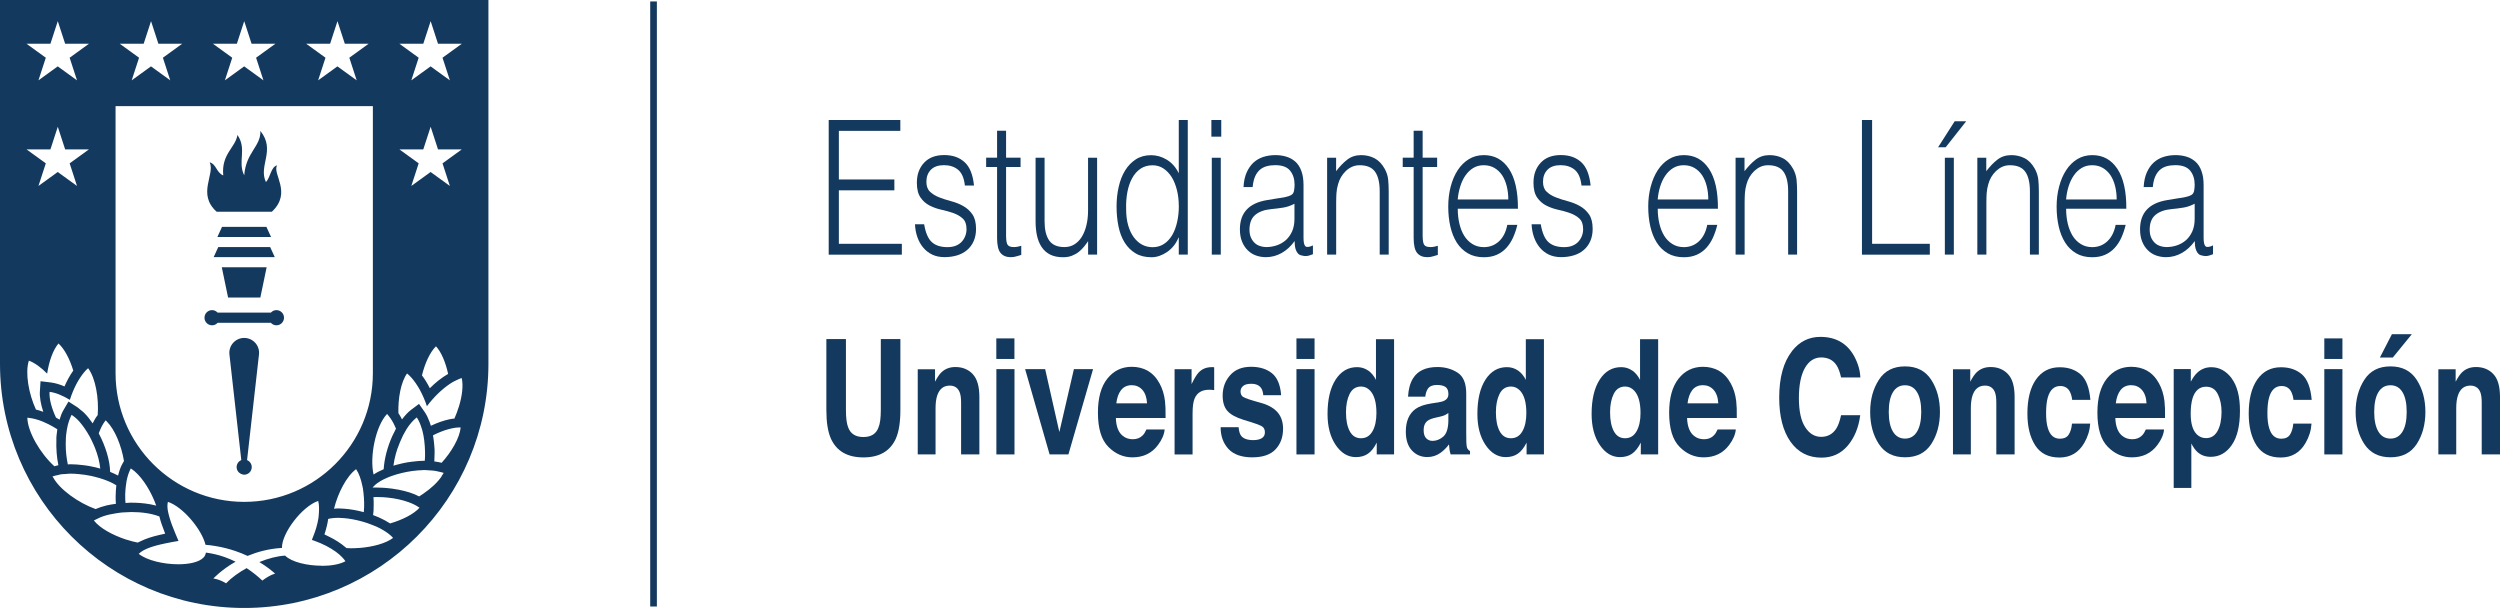 <?xml version="1.0" encoding="UTF-8"?>
<svg id="Capa_2" data-name="Capa 2" xmlns="http://www.w3.org/2000/svg" viewBox="0 0 427.9 104.06">
  <defs>
    <style>
      .cls-1 {
        fill: #14395f;
        stroke-width: 0px;
      }
    </style>
  </defs>
  <g id="Capa_1-2" data-name="Capa 1">
    <g>
      <g>
        <path class="cls-1" d="M141.84,43.58v-23.04h12.26v1.86h-10.52v8.32h9.5v1.86h-9.5v9.15h10.78v1.86h-12.52Z"/>
        <path class="cls-1" d="M158.18,38.4c.24,1.43.67,2.44,1.29,3.02s1.52.88,2.68.88c.56,0,1.05-.08,1.46-.25.41-.17.75-.4,1.01-.69.26-.29.46-.61.6-.98.14-.36.21-.75.21-1.15,0-.81-.21-1.41-.63-1.81-.42-.39-.94-.7-1.57-.93s-1.32-.42-2.05-.58c-.73-.16-1.42-.4-2.05-.72s-1.16-.78-1.57-1.38c-.42-.6-.63-1.44-.63-2.53,0-1.39.4-2.52,1.22-3.41.81-.88,1.96-1.33,3.44-1.33s2.6.4,3.49,1.2c.9.8,1.44,2.14,1.63,4.02h-1.56c-.14-1.28-.53-2.18-1.17-2.71s-1.45-.78-2.42-.78-1.72.26-2.23.78-.77,1.21-.77,2.06c0,.75.21,1.32.63,1.71.42.39.94.72,1.57.96.63.25,1.31.46,2.05.66s1.42.46,2.05.82c.63.35,1.16.83,1.57,1.42.42.6.63,1.43.63,2.5,0,.79-.14,1.49-.41,2.1-.27.61-.65,1.12-1.13,1.52-.48.41-1.04.71-1.7.91s-1.38.3-2.16.3-1.48-.14-2.09-.43c-.61-.29-1.12-.69-1.55-1.2-.43-.51-.76-1.11-1-1.79-.24-.68-.38-1.42-.41-2.21h1.56Z"/>
        <path class="cls-1" d="M174.77,43.64c-.19.04-.44.12-.74.22s-.65.16-1.02.16c-.77,0-1.35-.24-1.75-.72-.4-.48-.6-1.34-.6-2.58v-12.13h-1.87v-1.6h1.87v-4.61h1.54v4.61h2.48v1.6h-2.48v11.36c0,.4,0,.76.03,1.05.02.3.07.54.15.74.08.19.22.33.4.42.18.09.43.13.76.13.21,0,.41-.02.63-.06s.42-.1.63-.16v1.57Z"/>
        <path class="cls-1" d="M186.24,27h1.54v16.58h-1.54v-2.3c-.2.3-.44.61-.69.93-.26.32-.55.61-.88.88-.33.27-.72.49-1.17.67-.44.18-.95.27-1.54.27-.89,0-1.63-.16-2.23-.46-.6-.31-1.08-.74-1.45-1.3-.37-.56-.63-1.2-.79-1.94-.16-.74-.24-1.54-.24-2.42v-10.91h1.54v10.88c0,1.43.26,2.52.79,3.28s1.4,1.13,2.61,1.13c.63,0,1.2-.15,1.7-.46.5-.31.93-.74,1.27-1.3.34-.55.61-1.22.79-1.98.19-.77.28-1.61.28-2.53v-9.03Z"/>
        <path class="cls-1" d="M201.76,20.54h1.54v23.04h-1.54v-2.91h-.05c-.22.55-.51,1.04-.86,1.46-.35.42-.73.76-1.15,1.04-.42.28-.85.49-1.29.64-.44.15-.88.22-1.31.22-1.08,0-1.99-.22-2.74-.67s-1.37-1.06-1.86-1.84c-.49-.78-.84-1.7-1.06-2.77-.22-1.07-.33-2.21-.33-3.42,0-1.15.12-2.26.36-3.33.24-1.07.6-2,1.09-2.8.49-.8,1.1-1.44,1.84-1.92.74-.48,1.62-.72,2.62-.72.94,0,1.84.26,2.7.78.86.52,1.54,1.3,2.04,2.32v-9.12ZM201.76,35.23c0-.94-.1-1.83-.31-2.67-.21-.84-.5-1.58-.88-2.21-.39-.63-.86-1.13-1.41-1.5-.55-.37-1.18-.56-1.88-.56-.8,0-1.5.2-2.07.59-.58.39-1.06.93-1.43,1.62-.38.68-.65,1.48-.82,2.38-.17.91-.24,1.88-.21,2.93,0,1.05.12,1.97.35,2.77.23.8.55,1.48.96,2.03.41.56.89.98,1.43,1.27s1.14.43,1.79.43c.72,0,1.36-.18,1.92-.54.56-.36,1.03-.86,1.41-1.49.38-.63.66-1.38.86-2.24.2-.86.3-1.8.3-2.8Z"/>
        <path class="cls-1" d="M207.34,23.39v-2.85h1.69v2.85h-1.69ZM207.41,43.58v-16.58h1.54v16.58h-1.54Z"/>
        <path class="cls-1" d="M218.99,33.91c.29-.04.64-.11,1.04-.19.4-.08.73-.2.99-.35.26-.15.41-.4.47-.75.06-.35.09-.68.09-.98,0-.98-.25-1.79-.76-2.42-.5-.63-1.35-.95-2.55-.95-.53,0-1.02.06-1.46.18-.44.12-.83.32-1.17.61-.33.29-.61.67-.82,1.15s-.35,1.08-.42,1.81h-1.56c.05-.98.23-1.82.54-2.51.31-.69.71-1.26,1.19-1.7.49-.44,1.05-.76,1.69-.96.64-.2,1.32-.3,2.04-.3.67,0,1.29.09,1.88.27.59.18,1.1.47,1.54.86s.78.92,1.02,1.59c.25.66.37,1.47.37,2.43v9.03c0,.75.11,1.22.32,1.42.21.2.64.16,1.29-.14v1.5c-.12.04-.3.11-.53.19-.23.08-.46.13-.68.13-.24,0-.47-.03-.69-.1-.26-.04-.46-.14-.62-.3-.15-.16-.28-.35-.37-.58-.09-.22-.16-.47-.19-.74-.03-.27-.05-.55-.05-.85-.65.9-1.39,1.58-2.23,2.05-.84.47-1.74.71-2.71.71-.58,0-1.14-.1-1.68-.29-.54-.19-1.01-.49-1.42-.9-.41-.4-.73-.9-.97-1.49-.24-.59-.36-1.29-.36-2.1,0-2.82,1.55-4.48,4.64-4.99l2.12-.35ZM221.57,34.87c-.65.34-1.31.57-1.97.67s-1.33.19-2,.25c-1.18.11-2.1.44-2.75.99s-.99,1.4-.99,2.53c0,.51.08.95.24,1.33.16.37.38.68.64.93s.57.43.92.54c.35.12.7.18,1.06.18.61,0,1.21-.1,1.79-.29.58-.19,1.1-.49,1.55-.88s.81-.9,1.09-1.5c.27-.61.41-1.33.41-2.16v-2.59Z"/>
        <path class="cls-1" d="M228.69,43.58h-1.54v-16.58h1.54v2.3c.61-.81,1.25-1.47,1.91-1.98s1.45-.77,2.37-.77c.82,0,1.58.17,2.28.53s1.29.97,1.77,1.84c.33.6.52,1.21.58,1.84.06.63.09,1.29.09,1.97v10.85h-1.54v-10.82c0-1.49-.26-2.61-.79-3.36-.53-.75-1.41-1.12-2.64-1.12-.48,0-.91.09-1.31.27-.39.18-.75.42-1.06.72-.31.3-.58.64-.81,1.02-.22.38-.39.79-.51,1.22-.16.53-.25,1.05-.28,1.54-.03.49-.05,1.02-.05,1.6v8.93Z"/>
        <path class="cls-1" d="M246.07,43.64c-.19.04-.44.12-.74.22s-.65.16-1.02.16c-.77,0-1.35-.24-1.75-.72-.4-.48-.6-1.34-.6-2.58v-12.13h-1.87v-1.6h1.87v-4.61h1.54v4.61h2.48v1.6h-2.48v11.36c0,.4,0,.76.03,1.05.02.3.07.54.15.74.08.19.22.33.4.42.18.09.43.13.76.13.21,0,.41-.02.63-.06s.42-.1.63-.16v1.57Z"/>
        <path class="cls-1" d="M249.51,35.74c0,.9.09,1.74.28,2.54s.46,1.49.83,2.08c.37.59.83,1.06,1.4,1.41.56.35,1.21.53,1.95.53,1.01,0,1.87-.33,2.59-.99.72-.66,1.19-1.6,1.43-2.82h1.72c-.19.79-.44,1.52-.74,2.19-.31.67-.69,1.26-1.15,1.76-.46.5-1.01.89-1.64,1.17-.63.28-1.36.42-2.2.42-1.06,0-1.97-.22-2.74-.67-.77-.45-1.4-1.06-1.9-1.84-.49-.78-.86-1.7-1.1-2.75-.24-1.05-.36-2.19-.36-3.41s.14-2.36.42-3.43c.28-1.07.68-2,1.2-2.8.52-.8,1.16-1.43,1.91-1.89.75-.46,1.6-.69,2.56-.69,1.83,0,3.26.78,4.3,2.35s1.55,3.85,1.54,6.83h-10.29ZM258.16,34.14c0-.81-.09-1.57-.27-2.29-.18-.71-.44-1.33-.79-1.86-.35-.52-.79-.94-1.32-1.25-.53-.31-1.13-.46-1.82-.46s-1.28.16-1.81.48c-.52.32-.96.75-1.33,1.28-.37.53-.66,1.15-.88,1.86-.22.7-.37,1.45-.44,2.24h8.65Z"/>
        <path class="cls-1" d="M263.72,38.4c.24,1.43.67,2.44,1.29,3.02s1.52.88,2.68.88c.56,0,1.05-.08,1.46-.25.41-.17.75-.4,1.01-.69.26-.29.46-.61.6-.98.14-.36.21-.75.21-1.15,0-.81-.21-1.41-.63-1.81-.42-.39-.94-.7-1.57-.93s-1.32-.42-2.05-.58c-.73-.16-1.42-.4-2.05-.72s-1.16-.78-1.57-1.38c-.42-.6-.63-1.44-.63-2.53,0-1.39.4-2.52,1.22-3.41.81-.88,1.96-1.33,3.44-1.33s2.6.4,3.49,1.2c.9.8,1.44,2.14,1.63,4.02h-1.56c-.14-1.28-.53-2.18-1.17-2.71-.64-.52-1.45-.78-2.42-.78s-1.72.26-2.23.78-.77,1.21-.77,2.06c0,.75.21,1.32.63,1.71.42.39.94.72,1.57.96.63.25,1.31.46,2.05.66s1.42.46,2.05.82c.63.35,1.16.83,1.57,1.42.42.6.63,1.43.63,2.5,0,.79-.14,1.49-.41,2.1-.27.61-.65,1.12-1.13,1.52-.48.41-1.04.71-1.7.91s-1.38.3-2.16.3-1.48-.14-2.09-.43c-.61-.29-1.12-.69-1.55-1.2-.43-.51-.76-1.11-1-1.79-.24-.68-.38-1.42-.41-2.21h1.56Z"/>
        <path class="cls-1" d="M283.74,35.74c0,.9.09,1.74.28,2.54.19.8.47,1.49.83,2.08.37.59.83,1.06,1.4,1.41.56.35,1.21.53,1.95.53,1,0,1.87-.33,2.58-.99s1.2-1.6,1.43-2.82h1.72c-.19.79-.44,1.52-.74,2.19-.31.67-.69,1.26-1.15,1.76-.46.5-1,.89-1.64,1.17-.63.28-1.36.42-2.2.42-1.06,0-1.97-.22-2.74-.67-.77-.45-1.4-1.06-1.89-1.84-.49-.78-.86-1.7-1.1-2.75-.24-1.05-.36-2.19-.36-3.41s.14-2.36.43-3.43c.28-1.07.68-2,1.2-2.8.52-.8,1.15-1.43,1.91-1.89.75-.46,1.6-.69,2.56-.69,1.83,0,3.26.78,4.3,2.35,1.04,1.57,1.55,3.85,1.53,6.83h-10.29ZM292.39,34.14c0-.81-.09-1.57-.27-2.29-.18-.71-.44-1.33-.79-1.86-.35-.52-.79-.94-1.32-1.25-.53-.31-1.13-.46-1.82-.46s-1.28.16-1.81.48c-.52.32-.97.75-1.33,1.28-.37.53-.66,1.15-.89,1.86-.22.7-.36,1.45-.43,2.24h8.65Z"/>
        <path class="cls-1" d="M298.59,43.58h-1.53v-16.58h1.53v2.3c.62-.81,1.25-1.47,1.91-1.98s1.45-.77,2.37-.77c.82,0,1.58.17,2.28.53.7.35,1.29.97,1.77,1.84.32.6.51,1.21.58,1.84.06.63.09,1.29.09,1.97v10.85h-1.53v-10.82c0-1.49-.26-2.61-.79-3.36-.53-.75-1.41-1.12-2.64-1.12-.48,0-.91.09-1.31.27-.39.18-.74.42-1.06.72-.31.3-.58.64-.81,1.02-.22.38-.39.79-.51,1.22-.15.53-.25,1.05-.28,1.54s-.05,1.02-.05,1.6v8.93Z"/>
        <path class="cls-1" d="M318.69,43.58v-23.04h1.74v21.19h9.88v1.86h-11.63Z"/>
        <path class="cls-1" d="M331.72,25.21l2.84-4.45h1.97l-3.51,4.45h-1.31ZM332.88,43.58v-16.58h1.54v16.58h-1.54Z"/>
        <path class="cls-1" d="M339.97,43.58h-1.53v-16.58h1.53v2.3c.62-.81,1.25-1.47,1.91-1.98.66-.51,1.45-.77,2.37-.77.82,0,1.58.17,2.28.53.7.35,1.29.97,1.77,1.84.32.6.51,1.21.58,1.84.06.63.09,1.29.09,1.97v10.85h-1.53v-10.82c0-1.49-.26-2.61-.79-3.36-.53-.75-1.41-1.12-2.64-1.12-.48,0-.91.09-1.31.27-.39.18-.74.42-1.06.72-.31.3-.58.64-.81,1.02-.22.38-.39.79-.51,1.22-.15.53-.25,1.05-.28,1.54s-.05,1.02-.05,1.6v8.93Z"/>
        <path class="cls-1" d="M353.64,35.74c0,.9.09,1.74.28,2.54s.47,1.49.83,2.08c.37.59.83,1.06,1.4,1.41.56.35,1.21.53,1.95.53,1,0,1.87-.33,2.58-.99s1.2-1.6,1.43-2.82h1.72c-.19.79-.44,1.52-.74,2.19-.31.67-.69,1.26-1.15,1.76-.46.5-1,.89-1.64,1.17-.63.28-1.36.42-2.2.42-1.06,0-1.97-.22-2.74-.67-.77-.45-1.4-1.06-1.89-1.84-.49-.78-.86-1.7-1.1-2.75-.24-1.05-.36-2.19-.36-3.41s.14-2.36.43-3.43c.28-1.07.68-2,1.2-2.8.52-.8,1.15-1.43,1.91-1.89.75-.46,1.6-.69,2.56-.69,1.83,0,3.26.78,4.3,2.35,1.04,1.57,1.55,3.85,1.53,6.83h-10.29ZM362.29,34.14c0-.81-.09-1.57-.27-2.29-.18-.71-.44-1.33-.79-1.86-.35-.52-.79-.94-1.32-1.25-.53-.31-1.13-.46-1.82-.46s-1.28.16-1.81.48c-.52.32-.97.75-1.33,1.28-.37.53-.66,1.15-.89,1.86-.22.7-.36,1.45-.43,2.24h8.65Z"/>
        <path class="cls-1" d="M373.05,33.91c.29-.04.64-.11,1.04-.19.4-.08.73-.2.99-.35.25-.15.41-.4.47-.75.06-.35.09-.68.09-.98,0-.98-.25-1.79-.76-2.42-.51-.63-1.35-.95-2.55-.95-.53,0-1.02.06-1.46.18-.44.12-.83.32-1.16.61-.33.29-.61.67-.82,1.15s-.35,1.08-.42,1.81h-1.56c.05-.98.23-1.82.54-2.51.31-.69.7-1.26,1.19-1.7s1.05-.76,1.69-.96c.64-.2,1.32-.3,2.04-.3.66,0,1.29.09,1.88.27.59.18,1.1.47,1.53.86.44.39.78.92,1.02,1.59.25.66.37,1.47.37,2.43v9.03c0,.75.11,1.22.32,1.42.21.2.64.16,1.29-.14v1.5c-.12.04-.3.11-.53.19-.23.08-.46.13-.68.13-.24,0-.47-.03-.69-.1-.26-.04-.46-.14-.61-.3-.16-.16-.28-.35-.37-.58-.1-.22-.16-.47-.19-.74-.03-.27-.05-.55-.05-.85-.65.9-1.39,1.58-2.23,2.05-.84.47-1.74.71-2.71.71-.58,0-1.14-.1-1.68-.29-.54-.19-1.01-.49-1.42-.9-.41-.4-.73-.9-.97-1.49-.24-.59-.36-1.29-.36-2.1,0-2.82,1.55-4.48,4.64-4.99l2.12-.35ZM375.64,34.87c-.65.34-1.31.57-1.97.67-.66.11-1.33.19-1.99.25-1.18.11-2.1.44-2.75.99-.66.55-.99,1.4-.99,2.53,0,.51.08.95.24,1.33.16.37.38.68.64.93s.57.43.92.54c.35.12.71.18,1.06.18.62,0,1.22-.1,1.79-.29s1.1-.49,1.55-.88.81-.9,1.09-1.5c.27-.61.41-1.33.41-2.16v-2.59Z"/>
        <path class="cls-1" d="M141.44,58.04h3.35v12.13c0,1.36.13,2.35.38,2.97.4,1.11,1.27,1.66,2.61,1.66s2.2-.55,2.59-1.66c.26-.62.39-1.61.39-2.97v-12.13h3.35v12.14c0,2.1-.26,3.73-.78,4.9-.97,2.14-2.82,3.21-5.55,3.21s-4.59-1.07-5.56-3.21c-.52-1.17-.78-2.8-.78-4.9v-12.14Z"/>
        <path class="cls-1" d="M166.48,64.02c.76.79,1.15,2.1,1.15,3.93v9.83h-3.13v-8.88c0-.77-.08-1.36-.25-1.77-.3-.75-.86-1.13-1.7-1.13-1.03,0-1.73.55-2.12,1.65-.2.58-.3,1.32-.3,2.22v7.9h-3.05v-14.57h2.96v2.13c.39-.75.76-1.29,1.11-1.62.63-.59,1.42-.89,2.38-.89,1.2,0,2.19.4,2.95,1.19Z"/>
        <path class="cls-1" d="M173.63,61.44h-3.1v-3.52h3.1v3.52ZM170.54,63.18h3.1v14.6h-3.1v-14.6Z"/>
        <path class="cls-1" d="M183.81,63.18h3.28l-4.22,14.6h-3.22l-4.19-14.6h3.43l2.43,10.77,2.49-10.77Z"/>
        <path class="cls-1" d="M196.45,63.47c.81.46,1.49,1.18,2.02,2.16.48.87.79,1.87.93,3.02.08.67.12,1.64.1,2.9h-8.51c.05,1.46.45,2.49,1.22,3.08.47.37,1.03.55,1.68.55.7,0,1.26-.22,1.7-.67.24-.24.45-.58.63-1h3.12c-.08.87-.46,1.75-1.13,2.64-1.05,1.42-2.51,2.13-4.39,2.13-1.55,0-2.93-.6-4.12-1.8-1.19-1.2-1.78-3.15-1.78-5.85,0-2.53.53-4.47,1.61-5.82,1.07-1.35,2.47-2.03,4.18-2.03,1.02,0,1.93.23,2.75.68ZM191.88,66.77c-.43.56-.7,1.31-.81,2.26h5.26c-.06-1.01-.33-1.78-.81-2.31s-1.09-.79-1.81-.79c-.78,0-1.39.28-1.82.84Z"/>
        <path class="cls-1" d="M207.56,62.84s.13.01.26.02v3.91c-.19-.03-.36-.05-.51-.05-.15,0-.27-.01-.36-.01-1.23,0-2.06.5-2.48,1.5-.24.56-.35,1.43-.35,2.6v6.98h-3.08v-14.6h2.91v2.55c.47-.97.88-1.64,1.23-2,.57-.6,1.31-.9,2.23-.9.06,0,.11,0,.15,0Z"/>
        <path class="cls-1" d="M212,73.12c.06.68.2,1.16.42,1.45.38.51,1.08.76,2.11.76.6,0,1.08-.11,1.44-.33.36-.22.53-.56.53-1s-.14-.76-.43-.98c-.29-.22-1.35-.61-3.19-1.15-1.33-.41-2.26-.92-2.8-1.54-.54-.61-.81-1.48-.81-2.62,0-1.35.42-2.51,1.27-3.48.85-.97,2.04-1.45,3.58-1.45,1.46,0,2.65.36,3.57,1.09s1.45,1.98,1.59,3.77h-3.06c-.04-.49-.15-.88-.33-1.17-.34-.52-.91-.78-1.72-.78-.67,0-1.14.13-1.42.39-.28.26-.42.56-.42.91,0,.44.15.76.45.95.3.21,1.36.56,3.19,1.06,1.22.36,2.13.9,2.74,1.62.6.73.9,1.65.9,2.75,0,1.45-.43,2.63-1.29,3.54-.86.92-2.2,1.37-4,1.37s-3.2-.49-4.08-1.46c-.88-.97-1.32-2.2-1.32-3.7h3.1Z"/>
        <path class="cls-1" d="M225,61.44h-3.1v-3.52h3.1v3.52ZM221.9,63.18h3.1v14.6h-3.1v-14.6Z"/>
        <path class="cls-1" d="M234.17,63.41c.55.39,1,.93,1.34,1.61v-6.96h3.1v19.72h-2.97v-2.02c-.44.87-.93,1.5-1.49,1.89s-1.25.59-2.08.59c-1.36,0-2.51-.69-3.45-2.07-.93-1.38-1.4-3.15-1.4-5.31,0-2.49.46-4.45,1.38-5.88.92-1.43,2.15-2.14,3.68-2.14.71,0,1.34.2,1.89.58ZM234.92,73.81c.45-.8.67-1.84.67-3.12,0-1.79-.36-3.06-1.08-3.83-.44-.47-.96-.7-1.54-.7-.89,0-1.55.42-1.97,1.27-.42.85-.62,1.89-.62,3.14,0,1.35.21,2.43.64,3.23.43.81,1.07,1.21,1.93,1.21s1.52-.4,1.97-1.21Z"/>
        <path class="cls-1" d="M246.03,68.9c.57-.09.97-.2,1.22-.34.44-.23.66-.59.66-1.09,0-.6-.17-1.01-.5-1.24-.34-.23-.83-.34-1.48-.34-.73,0-1.25.22-1.55.67-.22.33-.36.78-.43,1.34h-2.95c.07-1.28.35-2.33.86-3.15.81-1.29,2.2-1.93,4.18-1.93,1.28,0,2.43.32,3.42.95,1,.63,1.5,1.83,1.5,3.59v6.7c0,.46,0,1.03.02,1.69.02.5.08.84.18,1.02.1.18.25.33.45.44v.56h-3.32c-.09-.3-.16-.57-.19-.83-.04-.26-.07-.55-.09-.88-.42.57-.91,1.06-1.47,1.46-.66.47-1.41.71-2.24.71-1.06,0-1.94-.38-2.64-1.13-.69-.75-1.04-1.82-1.04-3.21,0-1.8.56-3.09,1.67-3.9.61-.44,1.51-.75,2.7-.94l1.05-.16ZM247.9,70.68c-.2.15-.39.27-.59.37s-.47.18-.82.26l-.7.16c-.65.14-1.12.32-1.4.52-.48.35-.72.89-.72,1.62,0,.65.15,1.12.44,1.41.29.29.65.44,1.07.44.67,0,1.28-.24,1.84-.72.56-.48.85-1.36.88-2.64v-1.42Z"/>
        <path class="cls-1" d="M259.82,63.41c.55.39,1,.93,1.34,1.61v-6.96h3.1v19.72h-2.97v-2.02c-.44.87-.93,1.5-1.49,1.89s-1.25.59-2.08.59c-1.36,0-2.51-.69-3.45-2.07-.93-1.38-1.4-3.15-1.4-5.31,0-2.49.46-4.45,1.38-5.88.92-1.43,2.15-2.14,3.68-2.14.71,0,1.34.2,1.89.58ZM260.58,73.81c.45-.8.67-1.84.67-3.12,0-1.79-.36-3.06-1.08-3.83-.44-.47-.96-.7-1.54-.7-.89,0-1.55.42-1.97,1.27-.42.85-.62,1.89-.62,3.14,0,1.35.21,2.43.64,3.23.43.81,1.07,1.21,1.93,1.21s1.52-.4,1.97-1.21Z"/>
        <path class="cls-1" d="M279.37,63.41c.55.39,1,.93,1.34,1.61v-6.96h3.1v19.72h-2.97v-2.02c-.44.87-.94,1.5-1.49,1.89s-1.25.59-2.08.59c-1.36,0-2.51-.69-3.45-2.07-.93-1.38-1.4-3.15-1.4-5.31,0-2.49.46-4.45,1.38-5.88.92-1.43,2.15-2.14,3.68-2.14.71,0,1.34.2,1.88.58ZM280.12,73.81c.45-.8.67-1.84.67-3.12,0-1.79-.36-3.06-1.08-3.83-.44-.47-.96-.7-1.54-.7-.89,0-1.55.42-1.97,1.27-.42.85-.62,1.89-.62,3.14,0,1.35.21,2.43.64,3.23.43.81,1.07,1.21,1.93,1.21s1.52-.4,1.97-1.21Z"/>
        <path class="cls-1" d="M294.22,63.47c.81.46,1.49,1.18,2.02,2.16.48.87.79,1.87.93,3.02.08.67.12,1.64.1,2.9h-8.51c.05,1.46.46,2.49,1.22,3.08.47.37,1.03.55,1.68.55.7,0,1.26-.22,1.69-.67.24-.24.45-.58.63-1h3.12c-.08.87-.46,1.75-1.13,2.64-1.05,1.42-2.51,2.13-4.39,2.13-1.55,0-2.93-.6-4.11-1.8-1.19-1.2-1.78-3.15-1.78-5.85,0-2.53.54-4.47,1.61-5.82,1.07-1.35,2.47-2.03,4.18-2.03,1.02,0,1.93.23,2.75.68ZM289.65,66.77c-.43.56-.7,1.31-.81,2.26h5.26c-.05-1.01-.33-1.78-.81-2.31s-1.09-.79-1.81-.79c-.79,0-1.39.28-1.83.84Z"/>
        <path class="cls-1" d="M306.71,60.1c1.27-1.63,2.89-2.44,4.86-2.44,2.63,0,4.55,1.09,5.77,3.27.67,1.23,1.03,2.45,1.08,3.68h-3.3c-.21-.95-.48-1.66-.81-2.14-.59-.86-1.46-1.29-2.61-1.29s-2.1.61-2.78,1.82c-.68,1.21-1.02,2.92-1.02,5.14s.36,3.87,1.08,4.98,1.63,1.65,2.73,1.65,1.99-.47,2.59-1.42c.33-.51.6-1.27.82-2.29h3.28c-.28,2.15-1.01,3.9-2.17,5.25-1.16,1.35-2.65,2.02-4.47,2.02-2.25,0-4.01-.91-5.3-2.73-1.28-1.83-1.93-4.34-1.93-7.53,0-3.45.73-6.1,2.19-7.97Z"/>
        <path class="cls-1" d="M330.56,75.99c-.99,1.52-2.48,2.28-4.49,2.28s-3.5-.76-4.49-2.28c-.99-1.52-1.48-3.35-1.48-5.49s.49-3.93,1.48-5.48,2.48-2.31,4.49-2.31,3.5.77,4.49,2.31c.99,1.54,1.48,3.37,1.48,5.48s-.49,3.97-1.48,5.49ZM328.12,73.88c.48-.79.72-1.92.72-3.38s-.24-2.59-.72-3.38-1.17-1.18-2.06-1.18-1.58.39-2.06,1.18c-.48.79-.72,1.92-.72,3.38s.24,2.59.72,3.38c.48.79,1.17,1.19,2.06,1.19s1.58-.4,2.06-1.19Z"/>
        <path class="cls-1" d="M343.67,64.02c.77.79,1.15,2.1,1.15,3.93v9.83h-3.13v-8.88c0-.77-.08-1.36-.24-1.77-.3-.75-.87-1.13-1.7-1.13-1.03,0-1.74.55-2.12,1.65-.2.58-.3,1.32-.3,2.22v7.9h-3.06v-14.57h2.96v2.13c.39-.75.76-1.29,1.11-1.62.62-.59,1.42-.89,2.38-.89,1.2,0,2.19.4,2.95,1.19Z"/>
        <path class="cls-1" d="M354.67,68.42c-.06-.54-.2-1.04-.44-1.47-.35-.59-.88-.88-1.6-.88-1.03,0-1.74.64-2.12,1.92-.2.68-.3,1.58-.3,2.7s.1,1.93.3,2.58c.36,1.22,1.05,1.82,2.06,1.82.71,0,1.22-.24,1.52-.72.3-.48.49-1.11.55-1.87h3.12c-.07,1.16-.41,2.26-1.01,3.3-.96,1.67-2.38,2.51-4.26,2.51s-3.26-.7-4.15-2.09c-.89-1.39-1.33-3.2-1.33-5.42,0-2.5.49-4.45,1.47-5.85.98-1.39,2.33-2.09,4.05-2.09,1.47,0,2.66.41,3.6,1.23.93.82,1.48,2.27,1.66,4.35h-3.13Z"/>
        <path class="cls-1" d="M367.52,63.47c.81.46,1.49,1.18,2.02,2.16.48.87.79,1.87.93,3.02.08.67.12,1.64.1,2.9h-8.51c.05,1.46.46,2.49,1.22,3.08.47.37,1.03.55,1.68.55.7,0,1.26-.22,1.69-.67.24-.24.45-.58.63-1h3.12c-.08.87-.46,1.75-1.13,2.64-1.05,1.42-2.51,2.13-4.39,2.13-1.55,0-2.93-.6-4.11-1.8-1.19-1.2-1.78-3.15-1.78-5.85,0-2.53.54-4.47,1.61-5.82,1.07-1.35,2.47-2.03,4.18-2.03,1.02,0,1.93.23,2.75.68ZM362.95,66.77c-.43.56-.7,1.31-.81,2.26h5.26c-.05-1.01-.33-1.78-.81-2.31s-1.09-.79-1.81-.79c-.79,0-1.39.28-1.83.84Z"/>
        <path class="cls-1" d="M381.96,64.75c.95,1.26,1.43,3.11,1.43,5.54,0,2.57-.46,4.53-1.4,5.88-.93,1.35-2.13,2.02-3.6,2.02-.94,0-1.71-.29-2.33-.87-.34-.32-.67-.79-.99-1.41v7.61h-3.02v-20.35h2.93v2.16c.33-.63.68-1.13,1.06-1.5.68-.65,1.5-.98,2.44-.98,1.37,0,2.53.63,3.49,1.89ZM379.61,67.49c-.41-.87-1.09-1.3-2.02-1.3-1.12,0-1.89.66-2.31,1.97-.21.7-.32,1.58-.32,2.65,0,1.7.36,2.89,1.09,3.58.43.4.95.6,1.54.6.86,0,1.51-.41,1.97-1.23.45-.82.68-1.92.68-3.28,0-1.13-.21-2.12-.62-2.99Z"/>
        <path class="cls-1" d="M392.55,68.42c-.06-.54-.2-1.04-.44-1.47-.35-.59-.88-.88-1.6-.88-1.03,0-1.74.64-2.12,1.92-.2.68-.3,1.58-.3,2.7s.1,1.93.3,2.58c.36,1.22,1.05,1.82,2.06,1.82.71,0,1.22-.24,1.52-.72.3-.48.49-1.11.55-1.87h3.12c-.07,1.16-.41,2.26-1.01,3.3-.96,1.67-2.38,2.51-4.26,2.51s-3.26-.7-4.15-2.09c-.89-1.39-1.33-3.2-1.33-5.42,0-2.5.49-4.45,1.47-5.85.98-1.39,2.33-2.09,4.05-2.09,1.47,0,2.66.41,3.6,1.23.93.82,1.48,2.27,1.66,4.35h-3.13Z"/>
        <path class="cls-1" d="M400.93,61.44h-3.1v-3.52h3.1v3.52ZM397.83,63.18h3.1v14.6h-3.1v-14.6Z"/>
        <path class="cls-1" d="M413.65,75.99c-.99,1.52-2.48,2.28-4.49,2.28s-3.5-.76-4.49-2.28c-.99-1.52-1.48-3.35-1.48-5.49s.49-3.93,1.48-5.48,2.48-2.31,4.49-2.31,3.5.77,4.49,2.31,1.48,3.37,1.48,5.48-.49,3.97-1.48,5.49ZM411.21,73.88c.48-.79.72-1.92.72-3.38s-.24-2.59-.72-3.38c-.48-.79-1.17-1.18-2.06-1.18s-1.58.39-2.06,1.18c-.48.79-.72,1.92-.72,3.38s.24,2.59.72,3.38c.48.79,1.17,1.19,2.06,1.19s1.58-.4,2.06-1.19ZM412.81,57.2l-3.26,4h-2.21l2.06-4h3.41Z"/>
        <path class="cls-1" d="M426.75,64.02c.77.79,1.15,2.1,1.15,3.93v9.83h-3.13v-8.88c0-.77-.08-1.36-.24-1.77-.3-.75-.87-1.13-1.7-1.13-1.03,0-1.74.55-2.12,1.65-.2.58-.3,1.32-.3,2.22v7.9h-3.06v-14.57h2.96v2.13c.39-.75.76-1.29,1.11-1.62.62-.59,1.42-.89,2.38-.89,1.2,0,2.19.4,2.95,1.19Z"/>
      </g>
      <rect class="cls-1" x="111.29" y=".25" width="1.14" height="103.56"/>
      <g>
        <polygon class="cls-1" points="45.6 38.83 38 38.83 37.21 40.56 46.39 40.56 45.6 38.83"/>
        <polygon class="cls-1" points="46.24 42.29 37.36 42.29 36.57 44.01 47.03 44.01 46.24 42.29"/>
        <polygon class="cls-1" points="44.56 50.93 45.64 45.74 37.96 45.74 39.04 50.93 44.56 50.93"/>
        <path class="cls-1" d="M41.8,57.84c-1.52,0-2.7,1.32-2.53,2.83l2.03,18.08c-.47.2-.8.66-.8,1.2,0,.58.39,1.05.91,1.22.12.05.24.08.38.08,0,0,0,0,0,0s0,0,0,0c.72,0,1.3-.58,1.3-1.3,0-.54-.33-1-.8-1.2l2.04-18.08c.17-1.51-1.01-2.83-2.53-2.83Z"/>
        <path class="cls-1" d="M36.3,55.68c.38,0,.72-.17.95-.43h9.11c.24.26.57.43.95.43.72,0,1.3-.58,1.3-1.3s-.58-1.3-1.3-1.3c-.38,0-.71.17-.95.43h-9.11c-.24-.26-.57-.43-.95-.43-.72,0-1.3.58-1.3,1.3s.58,1.3,1.3,1.3Z"/>
        <path class="cls-1" d="M37.07,36.24h9.46c3.52-3.28.02-6.5.9-7.94-1.06.25-1.13,2.03-1.91,2.87-1.35-2.82,1.72-5.43-.95-8.76.09,2.67-2.47,3.64-2.77,7.6-1.18-2.33.52-4.49-1.16-6.91-.32,2.17-2.78,3.23-2.43,6.93-1.21-.52-1.19-1.97-2.32-2.24.96,2.05-2.2,5.39,1.18,8.44Z"/>
        <path class="cls-1" d="M0,0v62.26c0,23.09,18.71,41.8,41.8,41.8,0,0,0,0,0,0h0c23.09,0,41.8-18.71,41.8-41.79V0H0ZM72.45,7.49l1.26-3.87,1.26,3.87h4.07s-3.3,2.39-3.3,2.39l1.26,3.87-3.3-2.39-3.3,2.39,1.26-3.87-3.3-2.39h4.07ZM72.45,25.57l1.26-3.87,1.26,3.87h4.07s-3.3,2.39-3.3,2.39l1.26,3.87-3.3-2.39-3.3,2.39,1.26-3.87-3.3-2.39h4.07ZM76.7,64c-1.12.64-2.19,1.5-3.13,2.45-.41-.82-.86-1.56-1.35-2.2.5-2.03,1.34-3.93,2.4-4.98.95,1.03,1.66,2.81,2.08,4.72ZM66.56,71.23c.37.46.71,1.01,1,1.65.08.16.15.33.22.5-.03.05-.05.09-.08.14-.2.37-.39.75-.57,1.15-.82,1.84-1.35,3.86-1.46,5.64-.63.27-1.22.57-1.73.91-.7-3.07.35-8.3,2.31-10.37.11.11.21.25.31.37ZM68.07,76.7c.11-.33.24-.65.37-.97.02-.04.03-.08.05-.12.13-.3.26-.59.4-.88.05-.09.09-.19.13-.28.17-.33.35-.64.53-.94.41-.66.86-1.22,1.33-1.67.15-.14.3-.28.45-.4.35.5.62,1.14.84,1.86.04.12.07.23.11.35.07.27.13.54.19.82.06.29.1.58.14.89.05.35.08.69.1,1.05.02.3.03.61.04.92,0,.27,0,.54,0,.8,0,.25-.02.49-.04.73-.69,0-1.41.07-2.15.16-.27.03-.54.06-.81.11-.27.04-.53.11-.8.16-.09.02-.18.04-.27.06-.32.07-.63.15-.94.24-.13.04-.27.08-.4.12.08-.66.23-1.36.42-2.06.09-.32.19-.64.3-.96ZM56.5,7.49l1.26-3.87,1.26,3.87h4.07s-3.3,2.39-3.3,2.39l1.26,3.87-3.3-2.39-3.3,2.39,1.26-3.87-3.3-2.39h4.07ZM40.54,7.49l1.26-3.87,1.26,3.87h4.07s-3.3,2.39-3.3,2.39l1.26,3.87-3.3-2.39-3.3,2.39,1.26-3.87-3.3-2.39h4.07ZM24.59,7.49l1.26-3.87,1.26,3.87h4.07s-3.3,2.39-3.3,2.39l1.26,3.87-3.3-2.39-3.3,2.39,1.26-3.87-3.3-2.39h4.07ZM19.78,18.17h44.04v45.71c0,12.16-9.86,22.02-22.02,22.02h0s0,0,0,0c-12.16,0-22.02-9.86-22.02-22.02V18.17ZM62.32,86.83c0,.28-.03.56-.05.83-1.15-.31-2.29-.51-3.34-.59-.28-.02-.56-.04-.82-.04-.07,0-.15-.01-.23-.01-.24,0-.43.03-.65.05-.02,0-.04,0-.06,0,.67-2.69,2.14-5.56,3.78-6.77.5.73.85,1.76,1.08,2.9.03.14.06.28.09.43.04.26.07.53.1.8.03.27.05.53.07.8.03.53.05,1.07.03,1.6ZM21.44,85.7c-.02-.38-.02-.76-.01-1.14,0-.01,0-.03-.01-.04,0,0,.01-.01.02-.02.01-.4.04-.78.08-1.16.04-.34.08-.67.14-.99.13-.68.32-1.3.56-1.83.05-.11.1-.24.16-.34.23.14.45.31.68.5,1.48,1.27,2.87,3.59,3.68,5.86-1.29-.34-2.61-.46-3.57-.49-.25,0-.48-.01-.67-.01-.06,0-.11,0-.17,0-.29,0-.57.03-.85.05,0,0-.02,0-.02,0l.02-.05c0-.12-.02-.23-.02-.35ZM16.94,74.07c.31-.84.69-1.58,1.15-2.13.06.05.11.12.17.18,1.42,1.41,2.53,4.18,2.96,6.79l-.28.49c-.32.56-.54,1.25-.73,2-.43-.23-.88-.44-1.36-.63-.04-2-.8-4.44-1.95-6.6.01-.04.03-.07.04-.11ZM17.17,80.21c-.29-.08-.57-.16-.86-.23-.1-.02-.2-.04-.3-.06-.17-.04-.34-.07-.51-.11-.1-.02-.2-.05-.31-.06-.17-.03-.34-.05-.52-.08-.1-.02-.21-.03-.31-.04-.8-.1-1.59-.17-2.33-.17-.15,0-.27.03-.42.03-.23-1.08-.36-2.26-.36-3.42,0-.29,0-.58.02-.87,0-.08,0-.17.01-.25,0-.14.01-.29.03-.43,0-.08.02-.16.03-.24,0-.09.02-.18.04-.27.02-.13.03-.27.05-.4.04-.26.09-.5.15-.74.01-.05.02-.09.03-.14.12-.49.28-.93.46-1.33,0,0,0,0,0,0,0,0,0,0,0,0,.06-.14.12-.28.19-.4.04.03.08.07.12.09.21.15.43.31.64.5.21.19.41.39.61.62.31.35.6.74.89,1.16.15.22.3.44.44.68.06.09.11.18.16.28.08.14.17.28.25.42.11.2.21.41.31.62.2.42.4.84.57,1.27.49,1.23.81,2.47.91,3.56ZM16.72,71.05c-.32.4-.6.88-.86,1.41-.44-.64-.9-1.23-1.39-1.73-.22-.23-.45-.4-.68-.58-.2-.16-.4-.36-.61-.49l-.1-.06-1.36-.87-.87,1.48c-.27.46-.48,1.02-.66,1.62-.2-.12-.4-.25-.61-.36-.73-1.57-1.18-3.16-1.1-4.4,1.04.12,2.27.64,3.48,1.37.29-.95.68-1.87,1.11-2.7.2-.38.41-.73.63-1.07.21-.32.42-.61.64-.88.24-.29.49-.57.74-.77,1.29,1.72,1.86,5.15,1.64,8.04ZM7.41,70.49c-.43-.15-.85-.3-1.26-.39-1.24-2.7-1.88-6.27-1.21-8.37,1.01.37,2.11,1.18,3.13,2.22.31-2.06.98-4.02,1.94-5.16,1.06.97,1.95,2.72,2.53,4.64-.63.89-1.13,1.85-1.5,2.71-.74-.32-1.56-.58-2.37-.68l-1.73-.21-.11,1.7c-.07,1.02.15,2.24.58,3.54ZM8.63,7.49l1.26-3.87,1.26,3.87h4.07s-3.3,2.39-3.3,2.39l1.26,3.87-3.3-2.39-3.3,2.39,1.26-3.87-3.3-2.39h4.07ZM8.63,25.57l1.26-3.87,1.26,3.87h4.07s-3.3,2.39-3.3,2.39l1.26,3.87-3.3-2.39-3.3,2.39,1.26-3.87-3.3-2.39h4.07ZM4.67,71.49c.12,0,.26.03.39.05.34.04.69.11,1.05.21.41.11.83.25,1.26.43.31.13.62.27.93.43.46.23.91.49,1.36.77.05.03.1.06.15.09,0,.05-.01.09-.02.14,0,.04,0,.07-.01.11-.04.27-.08.53-.1.81-.01.12-.02.23-.03.35,0,.15,0,.31,0,.46-.05,1.43.06,2.91.34,4.29-.25.04-.45.12-.68.18-2.36-2.13-4.58-5.85-4.63-8.31ZM9.08,81.71c-.03-.05-.08-.11-.1-.16.28-.11.62-.17.94-.24.16-.04.3-.09.47-.12.25-.04.54-.04.82-.06,0,0,.01,0,.02,0,.27-.02.52-.06.81-.06.01,0,.03,0,.04,0,.46,0,.95.03,1.43.08.32.03.63.07.95.11.05,0,.11.01.16.02.23.04.46.08.7.13.08.02.16.03.24.04.2.04.4.09.6.14.32.08.64.17.96.26.27.08.53.17.78.26.26.1.52.2.76.3.46.2.87.42,1.25.65-.06.55-.1,1.12-.11,1.7,0,.28-.02.55,0,.83,0,.21.03.42.04.64-.56.08-1.11.16-1.61.28-.69.17-1.31.38-1.87.62-2.9-1.04-6.14-3.33-7.27-5.43ZM22.8,92.7c-.44-.11-.88-.24-1.31-.38-2.26-.75-4.4-1.93-5.42-3.23.13-.09.31-.15.46-.23.35-.19.74-.36,1.17-.51.7-.23,1.48-.4,2.31-.52.27-.04.54-.08.82-.11.19-.02.39-.02.58-.03.08,0,.16,0,.24-.01.28-.01.56-.04.84-.04,0,0,0,0,0,0,1.77,0,3.49.25,4.76.75,0,0,.02,0,.03,0,.21.88.54,1.8.9,2.71.03.08.06.16.09.24-.06.01-.11.03-.17.04-.32.06-.62.14-.93.21-1.19.28-2.25.62-3.13,1.06-.15.07-.32.14-.46.22-.26-.05-.52-.11-.79-.18ZM55.08,96.83c-2.49,0-5.17-.62-6.28-1.73-1.33.07-2.88.48-4.41,1.1.31.18.59.36.84.54.3.2.57.39.8.57.69.52,1.06.88,1.06.88,0,0-.76.12-2.19,1.18-.41-.39-.82-.74-1.23-1.07-.24-.19-.47-.37-.71-.54-.25-.18-.5-.36-.75-.52-1.36.75-2.6,1.65-3.52,2.6-1.2-.74-2.17-.82-2.17-.82,0,0,1.34-1.48,3.8-2.88-.31-.15-.61-.3-.91-.42-.32-.14-.64-.26-.95-.37-.56-.2-1.09-.35-1.59-.47-.28-.07-.54-.12-.8-.17-.29-.05-.57-.1-.82-.13-.05.27-.14.51-.29.71,0,0,0,.02-.01.02-.02.03-.06.05-.08.08-.74.82-2.45,1.19-4.35,1.19-2.51,0-5.37-.65-6.78-1.79.07-.07.17-.13.25-.2.06-.05.11-.09.17-.14.28-.2.61-.38.99-.54.88-.38,1.98-.66,3.08-.89.39-.08.77-.16,1.15-.23.38-.07.75-.13,1.1-.19.03,0,.06,0,.08-.01-.01-.03-.02-.06-.04-.09-.17-.39-.34-.81-.52-1.23-.38-.91-.76-1.87-1.01-2.78-.11-.4-.21-.79-.27-1.15-.08-.54-.09-1.03.02-1.44,2.52.81,5.78,4.66,6.44,7.35.28.02.56.04.84.08.29.04.58.08.86.13,1.24.2,2.37.5,3.4.85.37.13.72.26,1.06.39.36.14.7.29,1.03.45,1.65-.68,3.59-1.23,5.89-1.37-.05-2.54,3.48-7.13,6.2-8.04.16.56.17,1.25.13,1.98-.02.33-.04.65-.09,1-.17,1.08-.51,2.19-.94,3.23-.06.15-.11.32-.18.46.17.05.34.12.51.18,1.29.46,2.58,1.11,3.61,1.86.42.31.79.63,1.1.96.2.22.39.43.53.65-.98.54-2.49.79-4.06.79ZM61.49,93.78c-.47.04-.95.06-1.42.06-.26,0-.51-.01-.76-.03-.05-.05-.11-.09-.16-.13-.83-.71-1.8-1.32-2.8-1.81-.27-.14-.55-.28-.82-.4.18-.52.33-1.08.46-1.64.08-.33.13-.67.18-1.01.22-.06.46-.1.72-.13.13-.02.25-.03.39-.04.2-.01.4-.02.62-.02.07,0,.15.01.22.01.28,0,.57.02.86.05.99.09,2.05.3,3.08.59.26.08.52.16.78.24.26.09.52.19.78.29.26.1.53.2.78.31.42.19.81.39,1.17.61.34.2.65.4.93.62.3.23.57.47.78.72-1.27.96-3.51,1.54-5.77,1.72ZM66.77,89.59c-.59-.38-1.23-.72-1.92-1.03-.32-.14-.65-.27-.99-.4.03-.26.06-.52.08-.78.02-.33.01-.66.02-.99,0-.44,0-.87-.04-1.3.2,0,.39-.02.59-.02.35,0,.7.01,1.05.03.27.02.55.04.82.07,1.27.13,2.5.4,3.55.78.34.12.67.26.97.41.3.15.57.31.81.48.03.02.07.04.1.06-1.01,1.12-2.96,2.08-5.03,2.69ZM75.6,81.52c-.69,1.03-1.82,2.08-3.16,2.99-.23.16-.46.31-.7.46-.25-.13-.51-.26-.78-.37-.56-.23-1.17-.42-1.78-.57-.31-.08-.62-.15-.93-.21-.37-.07-.73-.13-1.1-.18-.23-.03-.46-.06-.68-.08-.11-.01-.21-.02-.32-.03-.16-.01-.32-.03-.48-.04-.4-.02-.79-.04-1.16-.04-.12,0-.26,0-.39,0-.12,0-.22,0-.35,0,.05-.07.11-.13.17-.19.18-.19.38-.37.62-.55.34-.25.73-.48,1.16-.69.25-.12.51-.24.78-.35.19-.08.39-.15.59-.22.06-.02.12-.04.19-.06.19-.07.39-.13.58-.19.27-.08.55-.16.83-.22.04,0,.08-.02.11-.03.28-.07.56-.13.84-.18.28-.05.56-.1.83-.14.68-.1,1.35-.15,2-.17.11,0,.23,0,.34,0,.17,0,.32.03.49.03.28.01.56.03.83.06.02,0,.04,0,.06,0,.35.04.67.12.98.19.26.07.55.11.77.2-.09.18-.24.37-.36.55ZM78.85,73.16c-.17,1.79-1.55,4.16-3.26,6.05-.39-.1-.8-.18-1.25-.23.03-.41.04-.83.04-1.25,0-.29.02-.58,0-.86-.01-.28-.05-.56-.07-.84-.04-.52-.11-1.02-.2-1.52.9-.46,1.82-.83,2.69-1.06.37-.1.73-.18,1.07-.23.28-.04.56-.06.82-.06.05,0,.1,0,.14,0,0,0,0,0,0,.01ZM78.56,69.54c-.22.71-.48,1.42-.78,2.1-.28.03-.54.06-.83.12-1.03.22-2.13.6-3.2,1.12-.07-.24-.15-.48-.24-.71-.23-.61-.49-1.17-.81-1.63l-.88-1.26-.1-.15-.68.51-.71.53s-.01.01-.02.02c-.53.4-1.02.96-1.5,1.59-.2-.38-.4-.75-.62-1.07-.07-2.56.42-5.29,1.48-6.79.27.2.53.49.79.77.24.27.47.57.69.89.23.34.46.69.67,1.07.49.89.92,1.87,1.25,2.88,1.1-1.48,2.52-2.88,3.92-3.82.25-.17.5-.32.75-.45.27-.14.53-.27.78-.37.17-.07.34-.14.51-.18.29,1.29.07,3.06-.47,4.83Z"/>
      </g>
    </g>
  </g>
</svg>